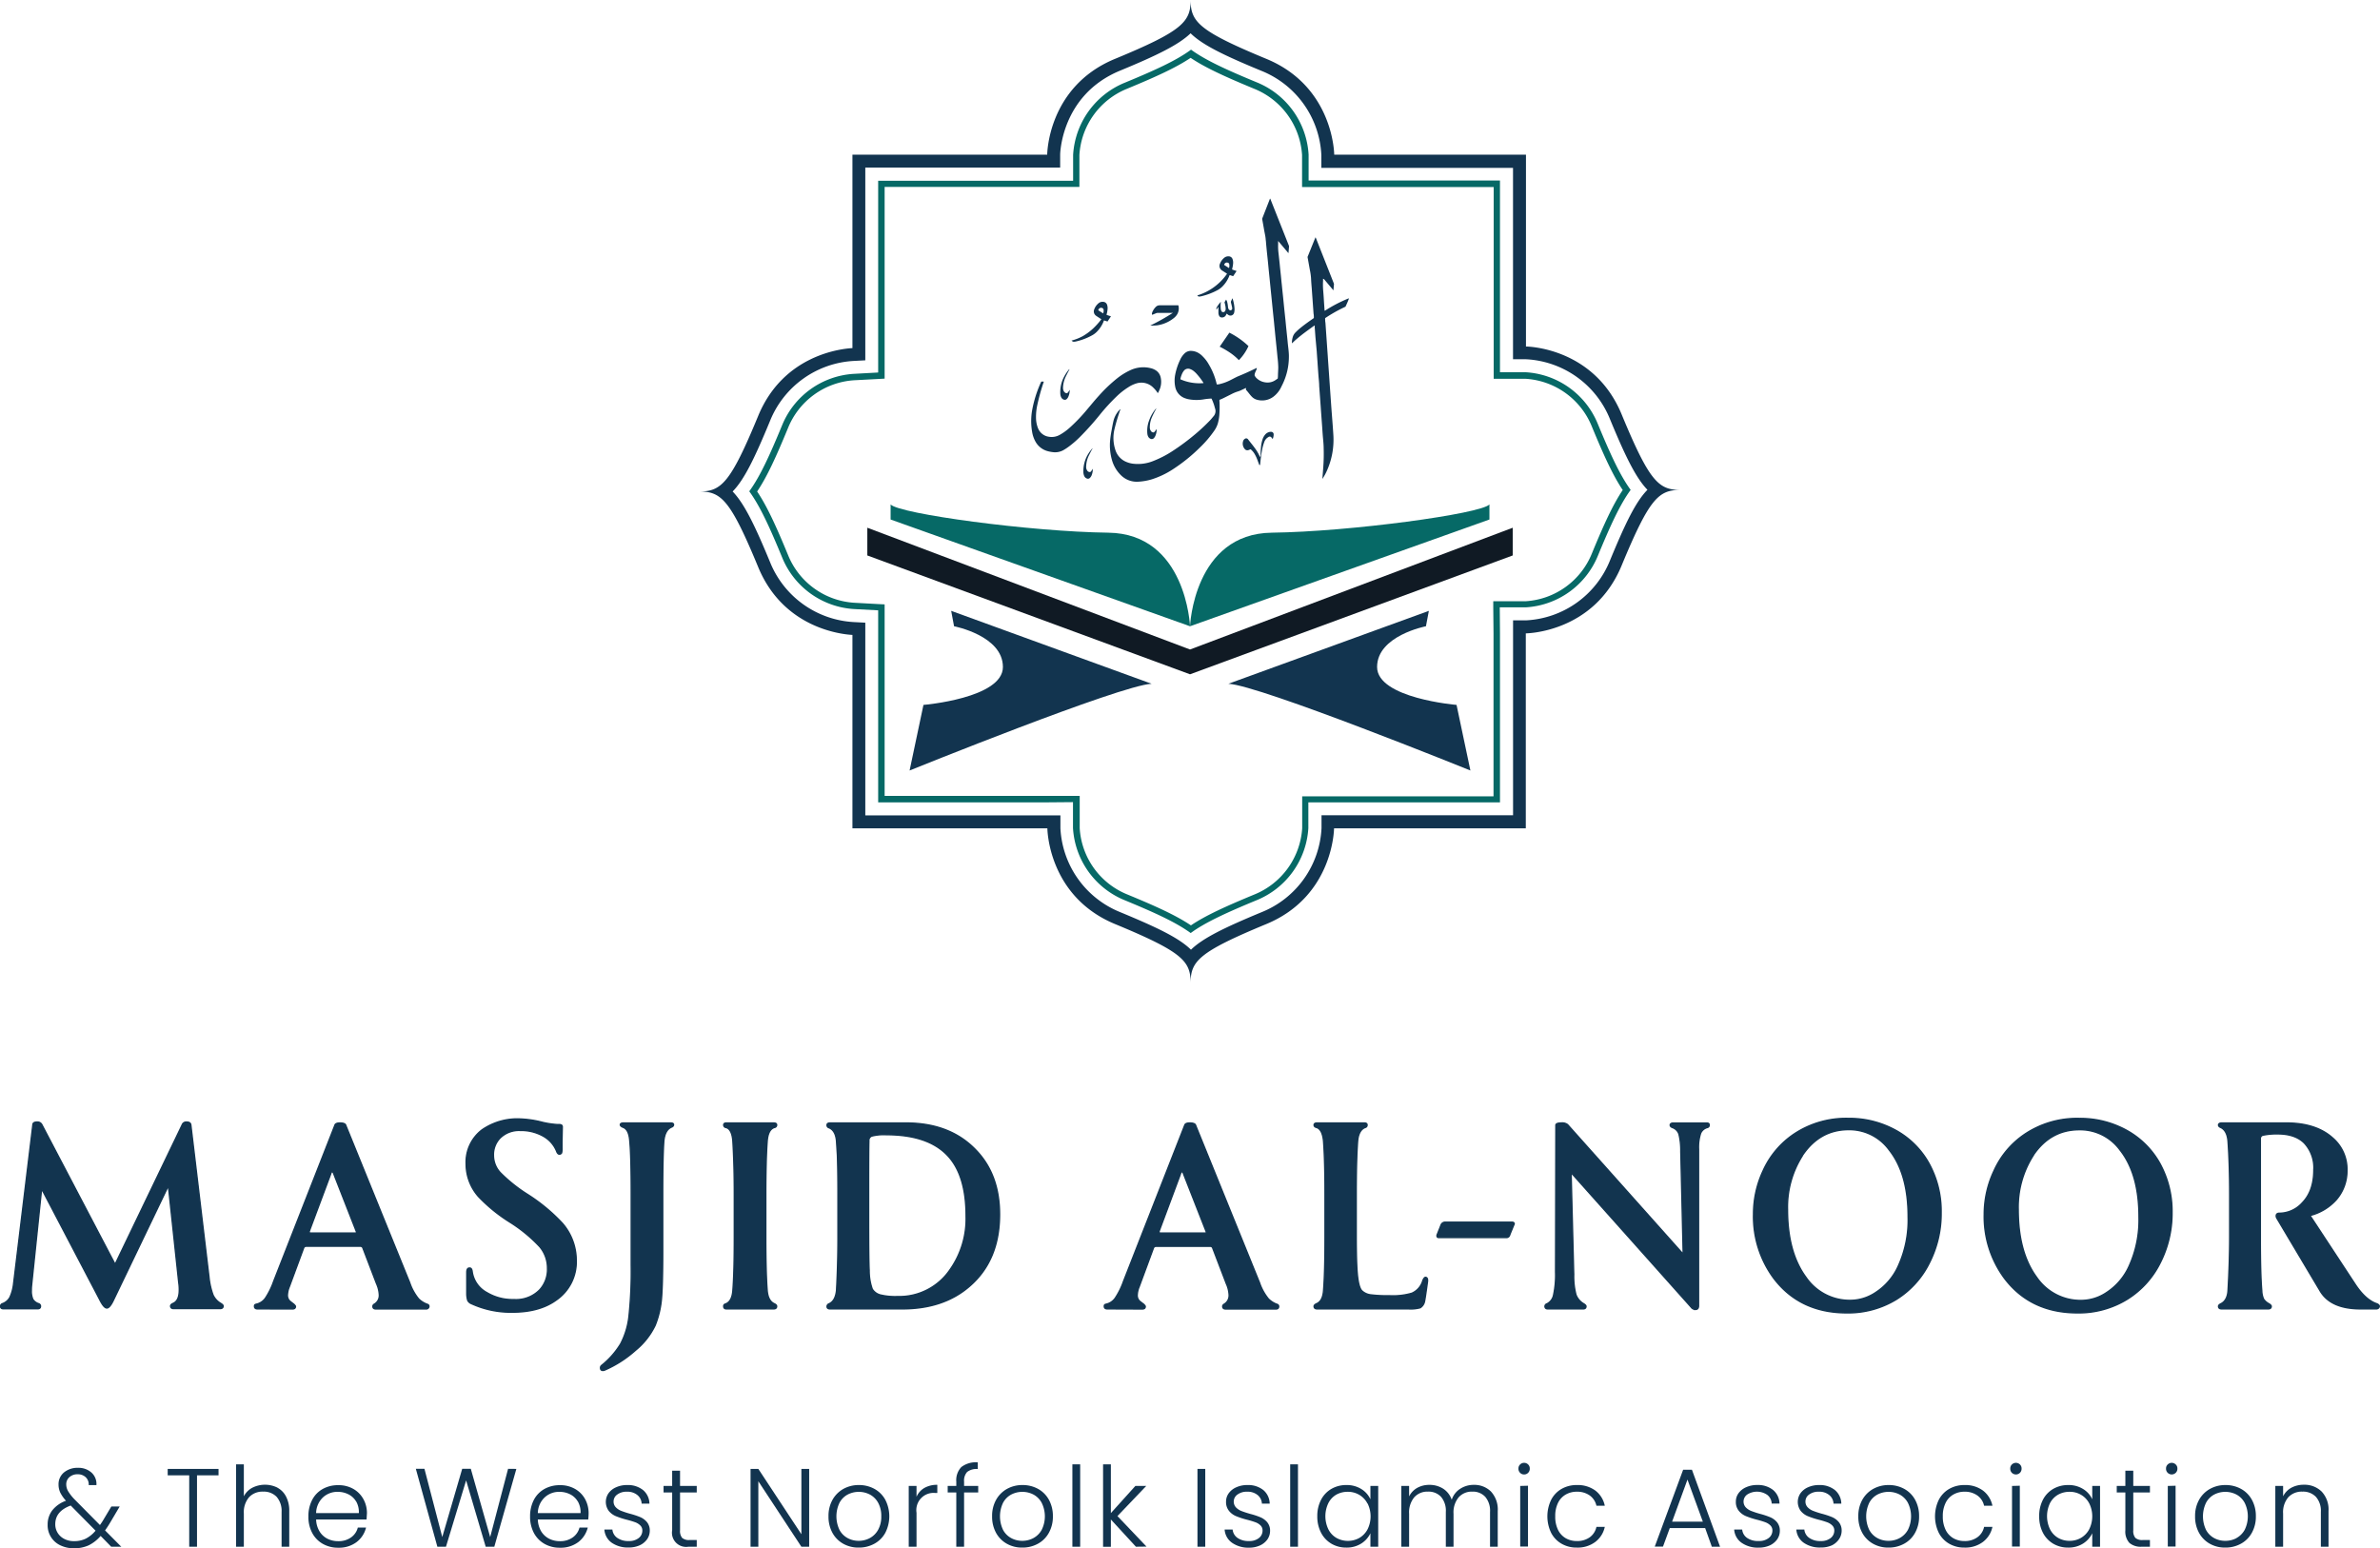 <?xml version="1.0" encoding="UTF-8"?>
<svg xmlns="http://www.w3.org/2000/svg" viewBox="0 0 552.93 359.64">
  <defs>
    <style>.cls-1{fill:#066966;}.cls-2,.cls-4{fill:#12344f;}.cls-3{fill:#101a24;}.cls-4{stroke:#12344f;stroke-miterlimit:10;stroke-width:0.32px;}</style>
  </defs>
  <title>Logo-v</title>
  <g id="Layer_2" data-name="Layer 2">
    <g id="Layer_1-2" data-name="Layer 1">
      <path class="cls-1" d="M372.86,145.49s.87-21.52,19-21.74,48.59-4.38,50.56-6.56v3.5Z" transform="translate(-96.39)"></path>
      <path class="cls-2" d="M381.77,158.85l46.58-16.94-.68,3.58s-11.35,2.18-11.35,9.46,18.46,8.81,18.46,8.81L438,179S389.06,159.19,381.77,158.85Z" transform="translate(-96.39)"></path>
      <path class="cls-1" d="M372.86,145.49s-.88-21.52-19-21.74-48.59-4.38-50.56-6.56v3.5Z" transform="translate(-96.39)"></path>
      <polygon class="cls-3" points="276.47 150.89 201.5 122.6 201.5 129.04 276.47 156.65 351.44 129.04 351.44 122.6 276.47 150.89"></polygon>
      <path class="cls-2" d="M363.94,158.85l-46.57-16.94.67,3.58s11.35,2.18,11.35,9.46-18.46,8.81-18.46,8.81L307.71,179S356.65,159.19,363.94,158.85Z" transform="translate(-96.39)"></path>
      <path class="cls-2" d="M373,7.74c2.79,2.74,7.86,5.17,16.43,8.71A22.22,22.22,0,0,1,403.37,36l0,3h44.53V83.46l3,0a22.25,22.25,0,0,1,19.52,13.9c3.54,8.57,6,13.63,8.71,16.43-2.75,2.8-5.17,7.86-8.71,16.43a22.23,22.23,0,0,1-19.51,13.9h-3v45.28H403.41l0,3a22.21,22.21,0,0,1-13.91,19.51c-8.56,3.55-13.63,6-16.42,8.72-2.8-2.75-7.87-5.17-16.43-8.72a22.21,22.21,0,0,1-13.9-19.49l0-3H297.42V144.66l-2.83-.15a22.29,22.29,0,0,1-19.29-13.9c-3.54-8.57-6-13.63-8.7-16.43,2.74-2.8,5.16-7.86,8.7-16.43a22.29,22.29,0,0,1,19.29-13.89l2.83-.15V38.93h45.27l0-3c0-.14.22-13.86,13.9-19.51,8.56-3.54,13.63-6,16.43-8.71M373,0c0,5.08-1.89,7.2-17.58,13.68s-15.74,22.26-15.74,22.26H294.43V80.87c-2.42.13-16,1.47-21.89,15.74-6.48,15.69-8.61,17.57-13.69,17.57,5.08,0,7.21,1.89,13.69,17.57,5.9,14.27,19.47,15.62,21.89,15.75v44.93h45.29s.07,15.77,15.74,22.25S373,223.29,373,228.36c0-5.07,1.89-7.19,17.57-13.68s15.75-22.25,15.75-22.25h44.55V147.14s15.77-.06,22.26-15.75,8.61-17.57,13.69-17.57c-5.08,0-7.2-1.88-13.69-17.57S450.91,80.5,450.91,80.5V35.94H406.36s-.06-15.77-15.75-22.26S373,5.08,373,0Z" transform="translate(-96.39)"></path>
      <path class="cls-1" d="M373,13.44c3.42,2.3,8.07,4.41,14.71,7.16A17.82,17.82,0,0,1,398.89,36l0,5.95v1.5h1.5l5.94,0h37.08V88h1.49l5.93,0a17.78,17.78,0,0,1,15.4,11.13c2.75,6.64,4.85,11.29,7.16,14.71-2.31,3.43-4.42,8.08-7.16,14.72a17.79,17.79,0,0,1-15.42,11.12l-6,0h-1.5v1.5l.06,5.95V185H398.92v1.49l0,5.93a17.86,17.86,0,0,1-11.14,15.4c-6.64,2.75-11.29,4.85-14.71,7.16-3.43-2.31-8.08-4.42-14.72-7.16a17.77,17.77,0,0,1-11.12-15.42l0-6v-1.5h-1.5l-5.94,0H301.91V140.41l-1.42-.07-5.66-.31a17.79,17.79,0,0,1-15.38-11.14c-2.74-6.64-4.85-11.28-7.16-14.71,2.31-3.42,4.42-8.07,7.16-14.71a17.79,17.79,0,0,1,15.38-11.13l5.66-.3,1.42-.08V43.42h45.25V41.93l0-5.93a17.75,17.75,0,0,1,11.12-15.4c6.64-2.75,11.29-4.86,14.72-7.16m0-1.83c-3.43,2.51-8.44,4.77-15.29,7.6A19.35,19.35,0,0,0,345.7,36l0,6H300.41V86.54l-5.66.31a19.26,19.26,0,0,0-16.68,12c-2.83,6.85-5.1,11.86-7.61,15.29,2.51,3.43,4.78,8.44,7.61,15.29a19.3,19.3,0,0,0,16.68,12.06l5.66.3v44.61h39.31l5.95-.05,0,6a19.34,19.34,0,0,0,12.05,16.8c6.85,2.83,11.86,5.1,15.29,7.61,3.43-2.51,8.44-4.78,15.28-7.61a19.34,19.34,0,0,0,12.06-16.75l0-6h44.52v-39.3l-.05-6,6,0a19.34,19.34,0,0,0,16.8-12c2.83-6.85,5.1-11.86,7.61-15.29-2.51-3.43-4.78-8.44-7.61-15.28a19.32,19.32,0,0,0-16.75-12.05l-6,0V41.93H406.36l-5.95,0,0-6a19.35,19.35,0,0,0-12.06-16.81c-6.84-2.83-11.85-5.09-15.28-7.6Z" transform="translate(-96.39)"></path>
      <path class="cls-2" d="M379.12,89.32a3.52,3.52,0,0,0,.79-.13,10.67,10.67,0,0,0,2.11-.77c.67-.32,1.31-.69,2-1,1.43-.57,2.83-1.22,4.21-1.89,0,0,.09-.06.16,0-.1.57-.52,1-.53,1.67a2,2,0,0,0,.44.63,3.58,3.58,0,0,0,2.07,1,3.26,3.26,0,0,0,2.42-.58l.45-.31a6,6,0,0,0,.05-.61c0-.67.07-1.34.07-2a23.4,23.4,0,0,0-.18-2.37c-.07-.78-.15-1.56-.23-2.33-.1-.94-.19-1.88-.29-2.82-.07-.75-.14-1.49-.22-2.24-.09-1-.19-1.91-.29-2.87L391.88,70c-.1-1-.19-1.9-.29-2.85-.07-.74-.15-1.49-.22-2.23-.1-1-.2-1.91-.29-2.87s-.18-1.85-.28-2.77-.19-1.88-.28-2.82c0-.32-.07-.64-.09-1-.06-.61-.2-1.2-.31-1.79-.15-.88-.31-1.76-.47-2.64a.52.52,0,0,1,0-.3c.59-1.5,1.17-3,1.76-4.51l.05-.07c.07,0,.08.12.11.18L395.8,57a.68.68,0,0,1,.06.32q-.06.7-.12,1.44c-.12,0-.16-.12-.21-.18l-2-2.37-.2-.21c-.06,0,0,.08,0,.12,0,.23,0,.46,0,.69a13.1,13.1,0,0,0,.11,2.17l.24,2.23c.09.94.19,1.88.29,2.82.07.72.14,1.44.22,2.16.09.94.19,1.88.29,2.82l.27,2.71c.1.92.19,1.83.29,2.75.07.73.14,1.47.22,2.21.09.92.2,1.84.28,2.76.1,1.14.3,2.27.29,3.41a14.68,14.68,0,0,1-1.48,6.44c-.22.43-.41.88-.67,1.29a6.14,6.14,0,0,1-1.46,1.59,4.37,4.37,0,0,1-3.83.69,2.54,2.54,0,0,1-1.1-.63l-.14-.14c-.47-.5-.84-1.07-1.3-1.54,0-.16.05-.28,0-.41a.72.72,0,0,0-.24.1l-.92.43a4.7,4.7,0,0,1-.74.28,9.09,9.09,0,0,0-1.48.62l-1.64.82a11.23,11.23,0,0,1-1.12.5,1.18,1.18,0,0,0,0,.42,25.34,25.34,0,0,1-.05,3.26,11,11,0,0,1-.31,1.71,6,6,0,0,1-.76,1.64,25.43,25.43,0,0,1-3.39,4,39.25,39.25,0,0,1-6.36,5.13,20,20,0,0,1-4.81,2.29,13.35,13.35,0,0,1-3.26.57,5.22,5.22,0,0,1-4-1.55,7.94,7.94,0,0,1-2.09-3.65,12.49,12.49,0,0,1-.41-4.08,23.78,23.78,0,0,1,.37-2.65c.12-.67.24-1.34.39-2a5.71,5.71,0,0,1,1.42-2.73l.16-.17.07,0a.48.48,0,0,1-.07.24,45,45,0,0,0-1.31,4.43,8.78,8.78,0,0,0,.18,4.66,4.45,4.45,0,0,0,2.1,2.67,5.81,5.81,0,0,0,2.08.65,9.49,9.49,0,0,0,4.68-.64,24.29,24.29,0,0,0,4.39-2.26,53.17,53.17,0,0,0,5.29-3.92A41.75,41.75,0,0,0,377.17,98a11.79,11.79,0,0,0,1.05-1.18,1.83,1.83,0,0,0,.43-2,11.43,11.43,0,0,0-.79-2.21.74.74,0,0,0-.33,0,13.2,13.2,0,0,0-1.54.18,10.07,10.07,0,0,1-3.63-.07c-.23-.06-.46-.13-.68-.21a3.5,3.5,0,0,1-2.27-2.71,7.21,7.21,0,0,1,0-2.74,14.07,14.07,0,0,1,1.15-3.46,4.72,4.72,0,0,1,1-1.46,2.08,2.08,0,0,1,1.64-.62,3.63,3.63,0,0,1,1.26.3,4.35,4.35,0,0,1,1.37,1,8.28,8.28,0,0,1,1.41,1.87A15.39,15.39,0,0,1,379,89a2.68,2.68,0,0,1,.07.27ZM376,89l-.07-.14A15.39,15.39,0,0,0,374.53,87a6.2,6.2,0,0,0-.82-.8,2.75,2.75,0,0,0-.8-.45,1.25,1.25,0,0,0-1.52.44,3,3,0,0,0-.33.54,6.25,6.25,0,0,0-.43,1.26s0,.08,0,.13A10.92,10.92,0,0,0,376,89Z" transform="translate(-96.39)"></path>
      <path class="cls-2" d="M403.77,64.76c0,.17,0,.3,0,.43a16.71,16.71,0,0,0,.05,2.55c.07.83.12,1.67.17,2.5l.12,1.73a.33.33,0,0,0,.07.23,32.85,32.85,0,0,1,5.55-2.89c.07.07,0,.13,0,.19-.22.6-.48,1.17-.75,1.75a34.44,34.44,0,0,0-4.73,2.66c0,.36,0,.71.07,1.06l.18,2.57.24,3.46c.06.82.12,1.65.17,2.47l.24,3.41c.06.83.11,1.65.17,2.48l.24,3.43c.06.8.11,1.6.17,2.4L406,98.7c.06.83.12,1.67.17,2.5a17.63,17.63,0,0,1-1.44,8,12.19,12.19,0,0,1-1,1.88l-.1.13c-.07-.07,0-.15,0-.22.05-.75.12-1.51.17-2.26a41,41,0,0,0,.11-4.57c0-1-.14-2.09-.22-3.13-.06-.81-.11-1.62-.17-2.42l-.24-3.26c-.05-.8-.11-1.6-.17-2.39l-.24-3.29c0-.8-.11-1.59-.17-2.39-.08-1.1-.16-2.19-.23-3.29-.06-.79-.12-1.58-.17-2.37L402,78.35l-.18-2.44a.56.56,0,0,0,0-.3c-.33.2-.62.42-.92.63l-.89.65-.9.67-.88.7-.84.71c-.28.25-.54.51-.81.76-.05,0-.05,0-.05-.06a4.6,4.6,0,0,1,.19-1.33,2.5,2.5,0,0,1,.54-1A14.07,14.07,0,0,1,398.74,76c.85-.68,1.73-1.3,2.61-1.92a1.08,1.08,0,0,0,.28-.21c0-.34,0-.68-.07-1l-.18-2.52L401.14,67c-.06-.77-.13-1.53-.16-2.3a13.42,13.42,0,0,0-.28-2c-.18-1-.36-2-.54-3L402,55.14a.43.43,0,0,1,.13.22l4.11,10.41a.62.62,0,0,1,.06.3l-.12,1.32s0,0,0,.07h0s0,0,0,0l0,0c-.73-.88-1.47-1.75-2.2-2.62Z" transform="translate(-96.39)"></path>
      <path class="cls-2" d="M365.39,91.31a.42.42,0,0,1-.17-.21,6.51,6.51,0,0,0-.85-1,3.88,3.88,0,0,0-4.05-1,7.19,7.19,0,0,0-1.81.87,16.68,16.68,0,0,0-2.57,2,45.67,45.67,0,0,0-4.15,4.53,65.41,65.41,0,0,1-4.59,5.1,23.09,23.09,0,0,1-2.3,2,13.23,13.23,0,0,1-1.5,1,4,4,0,0,1-2.48.43,7.79,7.79,0,0,1-1.34-.28,4.6,4.6,0,0,1-2.61-2.13,6.93,6.93,0,0,1-.8-2.33,14.57,14.57,0,0,1,0-4.93,27.59,27.59,0,0,1,1.88-6.16c.08-.18.16-.35.24-.54a2.91,2.91,0,0,1,.59,0,1.25,1.25,0,0,1-.12.4A47.13,47.13,0,0,0,337.4,94a13,13,0,0,0-.32,3.17,6.83,6.83,0,0,0,.35,2,3.07,3.07,0,0,0,.2.5,3.15,3.15,0,0,0,2.42,1.79,3.82,3.82,0,0,0,2.5-.41,13,13,0,0,0,2.4-1.73,39.8,39.8,0,0,0,4-4.19c.92-1.08,1.8-2.18,2.76-3.22a34.34,34.34,0,0,1,4.2-4,15.12,15.12,0,0,1,3-1.87,7.2,7.2,0,0,1,2.22-.66,7,7,0,0,1,3,.27,3.43,3.43,0,0,1,.55.25,2.6,2.6,0,0,1,1.36,1.77,4.63,4.63,0,0,1-.35,3.06A2.29,2.29,0,0,1,365.39,91.31Z" transform="translate(-96.39)"></path>
      <path class="cls-2" d="M384.21,83.67a12.52,12.52,0,0,0-2.08-1.75,20.53,20.53,0,0,0-2.38-1.38L382,77.28a18.5,18.5,0,0,1,4.44,3.12A11.3,11.3,0,0,1,384.21,83.67Z" transform="translate(-96.39)"></path>
      <path class="cls-2" d="M353.49,73.16l1,.33-.8,1.2-.76-.24c-.11,0-.11.15-.15.23a7.22,7.22,0,0,1-1.59,2.42,4.8,4.8,0,0,1-.95.73,14.36,14.36,0,0,1-4.06,1.54,1.91,1.91,0,0,1-.54,0l-.31-.25A11.55,11.55,0,0,0,348,78.06a13.53,13.53,0,0,0,2.33-1.73,17.68,17.68,0,0,0,1.92-2.14.47.47,0,0,0-.21-.17c-.31-.21-.63-.4-.94-.62a1.23,1.23,0,0,1-.49-1.54,3.25,3.25,0,0,1,1-1.41,1.37,1.37,0,0,1,1-.33,1,1,0,0,1,1,.74,2.5,2.5,0,0,1,.09,1,5.87,5.87,0,0,1-.2,1.11A.25.25,0,0,0,353.49,73.16Zm-.81-.36a1.55,1.55,0,0,0,.09-.88.46.46,0,0,0-.22-.32.66.66,0,0,0-1,.49Z" transform="translate(-96.39)"></path>
      <path class="cls-2" d="M382.68,62.63l1,.33-.8,1.2-.77-.25c-.1.06-.11.16-.14.23a7.22,7.22,0,0,1-1.53,2.36,4.82,4.82,0,0,1-1.26.94,15.44,15.44,0,0,1-3.59,1.36,2.2,2.2,0,0,1-.77.08,1.54,1.54,0,0,1-.27-.25,13,13,0,0,0,6.89-5c0-.1-.09-.11-.15-.15l-.94-.61a1.26,1.26,0,0,1-.51-1.66,3.24,3.24,0,0,1,.93-1.29,1.47,1.47,0,0,1,1.08-.37.94.94,0,0,1,.89.65,2.27,2.27,0,0,1,.13,1,5.63,5.63,0,0,1-.2,1.16A.4.4,0,0,0,382.68,62.63Zm-.77-.36a1.68,1.68,0,0,0,.06-.91.43.43,0,0,0-.32-.33.65.65,0,0,0-.86.52Z" transform="translate(-96.39)"></path>
      <path class="cls-2" d="M364.07,73.14a.45.45,0,0,1-.05-.35,1.86,1.86,0,0,1,.23-.59,3.66,3.66,0,0,1,.66-.9,1.21,1.21,0,0,1,.92-.37h4.05a.84.84,0,0,1,.27,0,2.71,2.71,0,0,1-.22,2,3.17,3.17,0,0,1-.88,1,8,8,0,0,1-3.77,1.64,10.18,10.18,0,0,1-1.56.06.09.09,0,0,1-.1,0,49,49,0,0,0,5.24-2.94.25.25,0,0,0-.21,0H365.4a1.1,1.1,0,0,0-.47.1Z" transform="translate(-96.39)"></path>
      <path class="cls-2" d="M389.2,106.14a1.69,1.69,0,0,0,.06-.49c0-.49,0-1,.07-1.48a8,8,0,0,1,.4-2.17,3.29,3.29,0,0,1,.51-.94,1.87,1.87,0,0,1,1.19-.73l.17,0a.58.58,0,0,1,.69.63,2.68,2.68,0,0,1-.21,1c-.09,0-.1-.07-.13-.12a1.56,1.56,0,0,0-.27-.3.47.47,0,0,0-.61,0,2.09,2.09,0,0,0-.95,1.12,11.16,11.16,0,0,0-.54,2c-.19,1-.3,2-.41,3,0,.11,0,.22-.07.33s0,.05-.05.09-.13-.13-.16-.21c-.1-.27-.19-.53-.29-.79a8.84,8.84,0,0,0-.69-1.54,4,4,0,0,0-.71-.93,1.17,1.17,0,0,0-.3-.24,2.87,2.87,0,0,1-.51.21.77.77,0,0,1-.81-.26,1.91,1.91,0,0,1-.39-1.82.93.93,0,0,1,.44-.57.51.51,0,0,1,.7.12c.53.7,1.1,1.36,1.61,2.08a10,10,0,0,1,1.09,1.84C389.06,106,389.07,106.09,389.2,106.14Z" transform="translate(-96.39)"></path>
      <path class="cls-2" d="M379.42,71.33l-.4.6a.66.66,0,0,1,.05-.54,7.51,7.51,0,0,1,.93-1.25c.08.06,0,.12,0,.17a8,8,0,0,0,0,1.38,1.44,1.44,0,0,0,.14.54.43.43,0,0,0,.39.28.51.51,0,0,0,.49-.26,1,1,0,0,0,.12-.44,3.47,3.47,0,0,0-.13-1c0-.18-.09-.36-.14-.56.11-.21.23-.42.37-.64a1.77,1.77,0,0,1,.29.7,6.44,6.44,0,0,1,.15,1,1.44,1.44,0,0,0,.11.42A.51.51,0,0,0,382,72a.41.41,0,0,0,.66-.36,1.76,1.76,0,0,0-.06-.4c-.07-.31-.14-.61-.22-.92a.56.56,0,0,1,.05-.42l.26-.57c.09,0,.08.1.1.15a9.43,9.43,0,0,1,.41,2.23,3.36,3.36,0,0,1-.08.89.88.88,0,0,1-1.43.51l-.32-.25-.14.29a1,1,0,0,1-1,.6.67.67,0,0,1-.61-.4,1.52,1.52,0,0,1-.16-.69v-1.3Z" transform="translate(-96.39)"></path>
      <path class="cls-2" d="M365,94.86a.59.59,0,0,1-.1.29,19.55,19.55,0,0,0-.94,1.89,5.77,5.77,0,0,0-.44,2.24,1.32,1.32,0,0,0,.27.86.68.68,0,0,0,.69.31,3.37,3.37,0,0,0,.6-.78,1.58,1.58,0,0,1,0,.58,3.63,3.63,0,0,1-.3,1.07,1.78,1.78,0,0,1-.33.48.65.65,0,0,1-.73.15,1,1,0,0,1-.56-.49,1.85,1.85,0,0,1-.22-.76,6.76,6.76,0,0,1,.44-3.08A8.66,8.66,0,0,1,365,94.86Z" transform="translate(-96.39)"></path>
      <path class="cls-2" d="M344.82,85.77c0,.11,0,.18-.08.26-.27.49-.52,1-.77,1.5a6.37,6.37,0,0,0-.61,2.46,1.78,1.78,0,0,0,.14.82.93.93,0,0,0,.45.47.38.38,0,0,0,.55-.12l.22-.29.19-.29c.06.06,0,.12,0,.18a3.9,3.9,0,0,1-.31,1.38,1.55,1.55,0,0,1-.4.58.63.63,0,0,1-.6.14,1.06,1.06,0,0,1-.68-.58,2.19,2.19,0,0,1-.2-.91,7.52,7.52,0,0,1,1-4.06,9.63,9.63,0,0,1,1.07-1.54Z" transform="translate(-96.39)"></path>
      <path class="cls-2" d="M350.17,104.1c.06.11,0,.18-.06.26-.27.5-.52,1-.77,1.5a6.19,6.19,0,0,0-.61,2.53,1.42,1.42,0,0,0,.24.92.71.71,0,0,0,.75.34,4,4,0,0,0,.56-.73c.07,0,0,.1,0,.16a4.11,4.11,0,0,1-.26,1.29,1.67,1.67,0,0,1-.41.64.62.62,0,0,1-.7.16,1.06,1.06,0,0,1-.62-.57,2.41,2.41,0,0,1-.21-1,7.59,7.59,0,0,1,1-3.93,9.73,9.73,0,0,1,1-1.41s.11-.09.11-.17Z" transform="translate(-96.39)"></path>
      <path class="cls-2" d="M344.82,85.77h0s0,0,0,0Z" transform="translate(-96.39)"></path>
      <path class="cls-2" d="M365,94.86h0Z" transform="translate(-96.39)"></path>
      <polygon class="cls-2" points="253.78 104.1 253.8 104.11 253.78 104.11 253.78 104.1"></polygon>
      <path class="cls-4" d="M103.73,298.56a10,10,0,0,0-.06,1.23,4.69,4.69,0,0,0,.35,2.08,2.5,2.5,0,0,0,1.33,1,.62.62,0,0,1,.45.58c0,.39-.21.59-.64.59h-8c-.43,0-.64-.2-.64-.59a.62.62,0,0,1,.45-.58,3.2,3.2,0,0,0,1.72-1.46,10.45,10.45,0,0,0,.87-3.26l4.47-36.83c0-.44.36-.65,1-.65a1.13,1.13,0,0,1,1.1.65l17,32.42,15.59-32.42a1,1,0,0,1,1-.65c.6,0,.93.21,1,.65l4.21,35.27a17.08,17.08,0,0,0,.94,4.24,4.4,4.4,0,0,0,1.84,2c.35.22.52.41.52.58,0,.39-.24.59-.71.59H136.74c-.47,0-.71-.2-.71-.59,0-.21.17-.41.52-.58,1-.39,1.49-1.44,1.49-3.17,0-.3,0-.88-.13-1.75l-2.4-22.46-12.68,26.41q-.92,2-1.62,2t-1.68-2l-13.47-25.7Z" transform="translate(-96.39)"></path>
      <path class="cls-4" d="M156.23,304.07c-.48,0-.71-.2-.71-.59s.17-.43.52-.51a3.51,3.51,0,0,0,2-1.36,17.41,17.41,0,0,0,1.94-3.95l14.24-36.31c.13-.31.52-.46,1.17-.46s1.16.15,1.29.46L191.57,298a12.09,12.09,0,0,0,2.07,3.76,5.61,5.61,0,0,0,1.94,1.23c.31.08.46.25.46.51s-.22.59-.65.59H183.74c-.48,0-.71-.2-.71-.59a.57.57,0,0,1,.32-.51,2.35,2.35,0,0,0,1.17-2.14,7.15,7.15,0,0,0-.65-2.65l-3.17-8.29a.59.59,0,0,0-.52-.39H167.49a.62.62,0,0,0-.58.46l-3.3,8.93a5.58,5.58,0,0,0-.45,1.94,1.8,1.8,0,0,0,.64,1.49l.84.65c.26.25.39.43.39.51,0,.39-.23.59-.71.59Zm12-18v.13c0,.17.11.26.32.26h10.29c.26,0,.39-.06.39-.19a.3.3,0,0,0-.06-.2L174,272.87c-.13-.43-.28-.65-.45-.65s-.26.22-.39.65Z" transform="translate(-96.39)"></path>
      <path class="cls-4" d="M225.56,302.06q-3.88,2.79-10.17,2.78a21.9,21.9,0,0,1-9.51-2,1.63,1.63,0,0,1-.81-.72,5.35,5.35,0,0,1-.23-1.48v-5.05c0-.65.2-1,.58-1h.13c.26,0,.44.24.52.71a6.56,6.56,0,0,0,3.43,5,11.62,11.62,0,0,0,6.28,1.62,7.67,7.67,0,0,0,6-2.27,7,7,0,0,0,1.81-5,7.71,7.71,0,0,0-1.78-5,34.64,34.64,0,0,0-6.89-5.69,37.42,37.42,0,0,1-7.38-6,11.43,11.43,0,0,1-2.85-7.58,9.41,9.41,0,0,1,3.69-7.89,14.36,14.36,0,0,1,8.87-2.53,24,24,0,0,1,5.17.78,20.49,20.49,0,0,0,3.43.52h.46c.47,0,.71.17.71.51l-.07,3.56v1.43a3.78,3.78,0,0,1-.09,1.07.56.56,0,0,1-.42.29h-.13c-.18,0-.35-.15-.52-.46a7,7,0,0,0-3.14-3.69,10.46,10.46,0,0,0-5.4-1.35,6.26,6.26,0,0,0-4.73,1.81,5.55,5.55,0,0,0-1.49,4,5.88,5.88,0,0,0,1.59,4,35.52,35.52,0,0,0,6.24,5,41.45,41.45,0,0,1,8.16,6.74,13.08,13.08,0,0,1,3.24,8.6A10.74,10.74,0,0,1,225.56,302.06Z" transform="translate(-96.39)"></path>
      <path class="cls-4" d="M252.16,260.89c.48,0,.71.13.71.39s-.17.45-.51.58c-1,.44-1.58,1.51-1.75,3.24q-.26,3.63-.26,12.3v13.66q0,7-.26,10.35a21.67,21.67,0,0,1-1.49,6.48,16.91,16.91,0,0,1-4.56,5.79,26.65,26.65,0,0,1-7.22,4.63,1,1,0,0,1-.39.06c-.34,0-.52-.19-.52-.58a.68.68,0,0,1,.26-.58,19.1,19.1,0,0,0,4.41-5,18.16,18.16,0,0,0,1.94-6.41,100,100,0,0,0,.52-11.91V277.4q0-8.86-.33-12.3c-.13-1.86-.67-2.93-1.62-3.24-.39-.17-.58-.36-.58-.58s.24-.39.71-.39Z" transform="translate(-96.39)"></path>
      <path class="cls-4" d="M274.3,287.37q0,8.22.32,12.42c.13,1.64.69,2.68,1.69,3.11.34.17.51.37.51.58,0,.39-.23.59-.71.59H265.17c-.43,0-.64-.2-.64-.59s.17-.45.51-.58c.95-.39,1.49-1.42,1.62-3.11q.33-4.2.33-12.42v-9.91q0-6.79-.33-12.3c-.13-1.89-.67-3-1.62-3.23a.58.58,0,0,1-.51-.58c0-.31.21-.46.64-.46h10.94c.48,0,.71.15.71.46a.58.58,0,0,1-.51.58c-1,.3-1.56,1.38-1.69,3.23q-.31,4.15-.32,12.3Z" transform="translate(-96.39)"></path>
      <path class="cls-4" d="M289.25,304.07c-.47,0-.71-.18-.71-.52a.67.67,0,0,1,.45-.65c1-.43,1.58-1.47,1.75-3.11q.33-6.15.33-12.42v-9.84c0-3.89-.05-6.95-.13-9.19l-.2-3.18c-.13-1.68-.71-2.74-1.75-3.17a.59.59,0,0,1-.45-.64c0-.31.24-.46.71-.46h17.61q10.29,0,16.31,6.35,5.44,5.68,5.44,14.88,0,10.75-7.06,16.77-6,5.17-15.53,5.18Zm8.94-21.43q0,10.42.13,12.49a12.72,12.72,0,0,0,.71,4.34,3.11,3.11,0,0,0,1.84,1.36,14.69,14.69,0,0,0,4,.39A14.26,14.26,0,0,0,317.09,295a20.52,20.52,0,0,0,3.75-12.49q0-9.64-4.4-14.17-4.53-4.72-14.11-4.73a11.37,11.37,0,0,0-3.43.32,1.07,1.07,0,0,0-.65,1.11q-.06,1.93-.06,11.58Z" transform="translate(-96.39)"></path>
      <path class="cls-4" d="M353.66,304.07c-.47,0-.71-.2-.71-.59s.17-.43.52-.51a3.51,3.51,0,0,0,2-1.36,17.34,17.34,0,0,0,1.95-3.95l14.24-36.31c.13-.31.51-.46,1.16-.46s1.17.15,1.3.46L389,298a12.09,12.09,0,0,0,2.07,3.76A5.55,5.55,0,0,0,393,303a.51.51,0,0,1,.45.51c0,.39-.22.59-.65.59H381.17c-.47,0-.71-.2-.71-.59a.59.59,0,0,1,.32-.51,2.35,2.35,0,0,0,1.17-2.14,7.15,7.15,0,0,0-.65-2.65l-3.17-8.29a.58.58,0,0,0-.52-.39H364.92a.63.63,0,0,0-.58.46l-3.3,8.93a5.58,5.58,0,0,0-.45,1.94,1.8,1.8,0,0,0,.64,1.49l.85.65c.25.25.38.43.38.51,0,.39-.23.59-.71.59Zm12-18v.13c0,.17.11.26.32.26h10.3c.26,0,.39-.06.39-.19a.3.3,0,0,0-.07-.2l-5.18-13.2c-.13-.43-.28-.65-.45-.65s-.26.22-.39.65Z" transform="translate(-96.39)"></path>
      <path class="cls-4" d="M413.34,260.89c.44,0,.65.15.65.46a.56.56,0,0,1-.45.58c-1,.39-1.62,1.47-1.75,3.23-.22,3-.32,7.12-.32,12.3v9.45c0,4.45.09,7.6.29,9.45s.53,3,1,3.5a3.62,3.62,0,0,0,1.94.94,28.81,28.81,0,0,0,4.4.22,15.69,15.69,0,0,0,5.31-.58,4.52,4.52,0,0,0,2.53-2.91c.21-.52.43-.78.64-.78s.46.2.46.58v.33c-.35,2.59-.59,4.16-.71,4.72a2.26,2.26,0,0,1-1,1.43,8.53,8.53,0,0,1-2.71.26H402.41c-.48,0-.72-.2-.72-.59,0-.21.18-.41.52-.58,1-.39,1.56-1.42,1.68-3.11q.33-4.2.33-12.42v-9.91c0-5.18-.11-9.27-.33-12.3-.17-1.85-.71-2.93-1.61-3.23-.39-.09-.59-.28-.59-.58s.24-.46.72-.46Z" transform="translate(-96.39)"></path>
      <path class="cls-4" d="M447.14,286.85a.78.78,0,0,1-.78.65H430.69q-.45,0-.45-.39a.67.67,0,0,1,.07-.33l.9-2.26a1,1,0,0,1,.84-.58h15.6c.35,0,.52.13.52.38a1,1,0,0,1-.13.33Z" transform="translate(-96.39)"></path>
      <path class="cls-4" d="M486.88,267.49a16,16,0,0,0-.42-4,2.44,2.44,0,0,0-1.52-1.55c-.35-.13-.52-.33-.52-.58s.24-.46.71-.46h7.77c.39,0,.58.15.58.46a.56.56,0,0,1-.45.58,2.36,2.36,0,0,0-1.56,1.36A10.67,10.67,0,0,0,491,267L491,303.35c0,.57-.24.85-.71.85a1.24,1.24,0,0,1-1-.52l-27.9-31.27L462,296.1a17,17,0,0,0,.52,4.7,4.08,4.08,0,0,0,1.81,2.1c.34.22.52.41.52.58,0,.39-.22.59-.65.59h-8.22c-.43,0-.65-.2-.65-.59a.62.62,0,0,1,.46-.58,2.89,2.89,0,0,0,1.55-2.1,22.1,22.1,0,0,0,.45-5.28l.07-34.11c0-.34.43-.52,1.29-.52a2,2,0,0,1,1.43.39l26.86,30.1Z" transform="translate(-96.39)"></path>
      <path class="cls-4" d="M508.5,297a24.07,24.07,0,0,1-4.72-14.89A23.62,23.62,0,0,1,506,272a20.31,20.31,0,0,1,7.19-8.54,21.8,21.8,0,0,1,12.62-3.63,22.27,22.27,0,0,1,10.94,2.72,19.66,19.66,0,0,1,7.7,7.57,23,23,0,0,1,2.91,11.59,25.17,25.17,0,0,1-2.78,11.78,20.88,20.88,0,0,1-7.57,8.35A21.48,21.48,0,0,1,525.46,305Q514.59,305,508.5,297Zm6.6-28.48A22.25,22.25,0,0,0,511.67,281q0,9.92,4.28,15.73a12.32,12.32,0,0,0,10.42,5.37,10.62,10.62,0,0,0,5.76-1.81,14.29,14.29,0,0,0,5.24-6.08,25.77,25.77,0,0,0,2.33-11.52q0-10-4.4-15.54a11.47,11.47,0,0,0-9.45-4.72Q519.12,262.45,515.1,268.47Z" transform="translate(-96.39)"></path>
      <path class="cls-4" d="M562.1,297a24.07,24.07,0,0,1-4.72-14.89,23.62,23.62,0,0,1,2.26-10.1,20.24,20.24,0,0,1,7.19-8.54,21.78,21.78,0,0,1,12.62-3.63,22.27,22.27,0,0,1,10.94,2.72,19.73,19.73,0,0,1,7.7,7.57A23,23,0,0,1,601,281.67a25.29,25.29,0,0,1-2.78,11.78,20.88,20.88,0,0,1-7.57,8.35A21.51,21.51,0,0,1,579.06,305Q568.18,305,562.1,297Zm6.6-28.48A22.25,22.25,0,0,0,565.27,281q0,9.92,4.27,15.73A12.35,12.35,0,0,0,580,302.12a10.62,10.62,0,0,0,5.76-1.81,14.29,14.29,0,0,0,5.24-6.08,25.91,25.91,0,0,0,2.33-11.52q0-10-4.4-15.54a11.47,11.47,0,0,0-9.45-4.72Q572.72,262.45,568.7,268.47Z" transform="translate(-96.39)"></path>
      <path class="cls-4" d="M625.41,283.09a1.15,1.15,0,0,1-.2-.58c0-.43.24-.65.72-.65a7.24,7.24,0,0,0,5.37-2.45c1.77-1.82,2.65-4.36,2.65-7.64a8.4,8.4,0,0,0-2.2-6.22q-2.13-2.13-6.21-2.13a15.36,15.36,0,0,0-3.5.32.81.81,0,0,0-.52.84v23.11q0,8.28.33,12.17a5.13,5.13,0,0,0,.42,1.94,3.38,3.38,0,0,0,1.26,1.1c.35.22.52.41.52.58,0,.39-.24.59-.71.59H612.53c-.48,0-.72-.2-.72-.59,0-.21.18-.41.52-.58,1-.47,1.6-1.51,1.69-3.11q.38-6.8.38-12.42v-9.91q0-6.85-.38-12.3c-.13-1.68-.7-2.76-1.69-3.23-.34-.13-.52-.33-.52-.58s.24-.46.72-.46h15q6.93,0,10.81,3.5a9.55,9.55,0,0,1,3.3,7.51,10.19,10.19,0,0,1-2.46,6.79,12.17,12.17,0,0,1-6.14,3.69l10.55,16.05q2.32,3.49,4.85,4.41c.48.17.71.38.71.64s-.23.59-.71.59h-3.62q-6.93,0-9.39-4.15Z" transform="translate(-96.39)"></path>
      <path class="cls-2" d="M122.23,359.33l-2.46-2.51A8.76,8.76,0,0,1,117,359a8,8,0,0,1-3.39.69,7.15,7.15,0,0,1-3.21-.69,5.12,5.12,0,0,1-2.94-4.8,5.36,5.36,0,0,1,1.08-3.33,7.06,7.06,0,0,1,3.18-2.22,8.58,8.58,0,0,1-1.32-1.88,4.37,4.37,0,0,1-.41-1.87,3.53,3.53,0,0,1,1.24-2.81A4.91,4.91,0,0,1,114.5,341a4.49,4.49,0,0,1,3.15,1.11,3.53,3.53,0,0,1,1.14,2.9H117a2.29,2.29,0,0,0-.71-1.84,2.63,2.63,0,0,0-1.85-.67,2.76,2.76,0,0,0-1.92.66,2.17,2.17,0,0,0-.74,1.69,3.13,3.13,0,0,0,.45,1.6,10.81,10.81,0,0,0,1.44,1.84l5.94,6a16.43,16.43,0,0,0,1-1.55l1.65-2.76h1.94l-2,3.38c-.47.81-.94,1.54-1.4,2.18l3.77,3.8Zm-5.93-1.87a7.28,7.28,0,0,0,2.29-1.86l-5.77-5.84c-2.4.88-3.59,2.33-3.59,4.34a3.74,3.74,0,0,0,.55,2,3.82,3.82,0,0,0,1.54,1.41,4.67,4.67,0,0,0,2.25.52A6,6,0,0,0,116.3,357.46Z" transform="translate(-96.39)"></path>
      <path class="cls-2" d="M147.16,341.25v1.5h-5v16.58h-1.81V342.75h-5v-1.5Z" transform="translate(-96.39)"></path>
      <path class="cls-2" d="M160.85,345.62a4.82,4.82,0,0,1,2,2.06,7,7,0,0,1,.74,3.37v8.28h-1.78v-8.07a5,5,0,0,0-1.15-3.52,4.14,4.14,0,0,0-3.15-1.21,4.25,4.25,0,0,0-3.25,1.29,5.36,5.36,0,0,0-1.22,3.8v7.71h-1.81V340.19h1.81v7.42a4.68,4.68,0,0,1,2-2,6.52,6.52,0,0,1,5.82,0Z" transform="translate(-96.39)"></path>
      <path class="cls-2" d="M181.55,353H169.83a5.65,5.65,0,0,0,.78,2.74,4.58,4.58,0,0,0,1.83,1.72,5.5,5.5,0,0,0,2.49.58,5,5,0,0,0,3-.86,4,4,0,0,0,1.59-2.3h1.91a6,6,0,0,1-2.21,3.38,6.77,6.77,0,0,1-4.25,1.3,7.06,7.06,0,0,1-3.57-.89,6.27,6.27,0,0,1-2.47-2.53,7.89,7.89,0,0,1-.89-3.84,8.08,8.08,0,0,1,.88-3.86,6.1,6.1,0,0,1,2.45-2.53,7.22,7.22,0,0,1,3.6-.88,6.88,6.88,0,0,1,3.53.88,6.14,6.14,0,0,1,2.32,2.37,6.66,6.66,0,0,1,.82,3.29C181.6,352.16,181.58,352.64,181.55,353Zm-2.42-4.17a4.29,4.29,0,0,0-1.8-1.68,5.48,5.48,0,0,0-2.48-.57,4.9,4.9,0,0,0-3.44,1.3,5.16,5.16,0,0,0-1.58,3.64h9.93A5,5,0,0,0,179.13,348.8Z" transform="translate(-96.39)"></path>
      <path class="cls-2" d="M216.35,341.25l-5.12,18.08h-2l-4.55-15.41L200,359.33l-2,0-5-18.1H195l4.14,15.85,4.63-15.85h2l4.5,15.85,4.16-15.85Z" transform="translate(-96.39)"></path>
      <path class="cls-2" d="M233.05,353H221.34a5.75,5.75,0,0,0,.77,2.74,4.67,4.67,0,0,0,1.84,1.72,5.49,5.49,0,0,0,2.48.58,5,5,0,0,0,3-.86,4,4,0,0,0,1.59-2.3h1.92a6.06,6.06,0,0,1-2.21,3.38,6.78,6.78,0,0,1-4.26,1.3,7.06,7.06,0,0,1-3.57-.89,6.33,6.33,0,0,1-2.47-2.53,8,8,0,0,1-.89-3.84,8.2,8.2,0,0,1,.88-3.86,6.18,6.18,0,0,1,2.46-2.53,7.21,7.21,0,0,1,3.59-.88,6.85,6.85,0,0,1,3.53.88,6.1,6.1,0,0,1,2.33,2.37,6.77,6.77,0,0,1,.81,3.29A13.32,13.32,0,0,1,233.05,353Zm-2.42-4.17a4.32,4.32,0,0,0-1.79-1.68,5.49,5.49,0,0,0-2.49-.57,4.87,4.87,0,0,0-3.43,1.3,5.12,5.12,0,0,0-1.58,3.64h9.93A5.08,5.08,0,0,0,230.63,348.8Z" transform="translate(-96.39)"></path>
      <path class="cls-2" d="M238.52,358.41a4.08,4.08,0,0,1-1.72-3.07h1.86a2.66,2.66,0,0,0,1.13,1.93,4.38,4.38,0,0,0,2.67.74,3.55,3.55,0,0,0,2.32-.7,2.17,2.17,0,0,0,.84-1.73,1.6,1.6,0,0,0-.47-1.19,3.3,3.3,0,0,0-1.17-.74,20.15,20.15,0,0,0-1.93-.58,19.37,19.37,0,0,1-2.56-.83,4.23,4.23,0,0,1-1.67-1.23,3.55,3.55,0,0,1-.06-4.1,4.21,4.21,0,0,1,1.76-1.39,6.07,6.07,0,0,1,2.58-.52,5.62,5.62,0,0,1,3.67,1.15,4.19,4.19,0,0,1,1.5,3.17h-1.81a2.7,2.7,0,0,0-1-2,3.62,3.62,0,0,0-2.44-.77,3.57,3.57,0,0,0-2.22.65,1.94,1.94,0,0,0-.86,1.6,1.88,1.88,0,0,0,.51,1.36,3.46,3.46,0,0,0,1.25.83,21,21,0,0,0,2,.66,18.66,18.66,0,0,1,2.43.8,4.25,4.25,0,0,1,1.55,1.14,3.06,3.06,0,0,1,.67,2,3.5,3.5,0,0,1-.62,2,4.28,4.28,0,0,1-1.73,1.41,6.09,6.09,0,0,1-2.56.51A6.55,6.55,0,0,1,238.52,358.41Z" transform="translate(-96.39)"></path>
      <path class="cls-2" d="M254.38,346.73v8.77a2.53,2.53,0,0,0,.49,1.78,2.43,2.43,0,0,0,1.74.49h1.65v1.56h-1.94a3.29,3.29,0,0,1-3.77-3.83v-8.77h-2v-1.52h2v-3.54h1.83v3.54h3.88v1.52Z" transform="translate(-96.39)"></path>
      <path class="cls-2" d="M284.38,359.33h-1.81l-10-15.21v15.21h-1.81V341.25h1.81l10,15.18V341.25h1.81Z" transform="translate(-96.39)"></path>
      <path class="cls-2" d="M292.3,358.64a6.43,6.43,0,0,1-2.51-2.53,7.79,7.79,0,0,1-.92-3.84,7.64,7.64,0,0,1,.93-3.84,6.6,6.6,0,0,1,2.54-2.54,7.29,7.29,0,0,1,3.59-.89,7.4,7.4,0,0,1,3.61.89,6.37,6.37,0,0,1,2.53,2.54,8.39,8.39,0,0,1,0,7.66,6.35,6.35,0,0,1-2.56,2.55,7.36,7.36,0,0,1-3.62.89A7.12,7.12,0,0,1,292.3,358.64Zm6.17-1.32a4.83,4.83,0,0,0,1.92-1.91,6.21,6.21,0,0,0,.74-3.14,6.31,6.31,0,0,0-.72-3.14,4.73,4.73,0,0,0-1.92-1.92,5.62,5.62,0,0,0-5.17,0,4.63,4.63,0,0,0-1.9,1.92,7.3,7.3,0,0,0,0,6.28,4.64,4.64,0,0,0,1.89,1.91,5.35,5.35,0,0,0,2.57.64A5.49,5.49,0,0,0,298.47,357.32Z" transform="translate(-96.39)"></path>
      <path class="cls-2" d="M311.15,345.67a5.86,5.86,0,0,1,3-.72v1.89h-.49a4,4,0,0,0-4.34,4.6v7.89h-1.81V345.21h1.81v2.51A4.42,4.42,0,0,1,311.15,345.67Z" transform="translate(-96.39)"></path>
      <path class="cls-2" d="M323.65,346.73h-3.28v12.6h-1.81v-12.6h-2v-1.52h2v-1a4.41,4.41,0,0,1,1.17-3.39,5.52,5.52,0,0,1,3.82-1.09v1.55a3.56,3.56,0,0,0-2.47.68,3,3,0,0,0-.71,2.25v1h3.28Z" transform="translate(-96.39)"></path>
      <path class="cls-2" d="M330.31,358.64a6.43,6.43,0,0,1-2.51-2.53,7.79,7.79,0,0,1-.92-3.84,7.64,7.64,0,0,1,.93-3.84,6.53,6.53,0,0,1,2.54-2.54,7.29,7.29,0,0,1,3.59-.89,7.4,7.4,0,0,1,3.61.89,6.37,6.37,0,0,1,2.53,2.54,7.74,7.74,0,0,1,.92,3.84,7.64,7.64,0,0,1-.93,3.82,6.35,6.35,0,0,1-2.56,2.55,7.36,7.36,0,0,1-3.62.89A7.12,7.12,0,0,1,330.31,358.64Zm6.17-1.32a4.83,4.83,0,0,0,1.92-1.91,7.07,7.07,0,0,0,0-6.28,4.71,4.71,0,0,0-1.91-1.92,5.62,5.62,0,0,0-5.17,0,4.63,4.63,0,0,0-1.9,1.92,7.3,7.3,0,0,0,0,6.28,4.64,4.64,0,0,0,1.89,1.91,5.35,5.35,0,0,0,2.57.64A5.49,5.49,0,0,0,336.48,357.32Z" transform="translate(-96.39)"></path>
      <path class="cls-2" d="M347.34,340.19v19.14h-1.81V340.19Z" transform="translate(-96.39)"></path>
      <path class="cls-2" d="M360.29,359.33,354.47,353v6.34h-1.81V340.19h1.81v11.33l5.69-6.31h2.53l-6.69,7,6.75,7.09Z" transform="translate(-96.39)"></path>
      <path class="cls-2" d="M376.4,341.25v18.08h-1.81V341.25Z" transform="translate(-96.39)"></path>
      <path class="cls-2" d="M382.62,358.41a4.08,4.08,0,0,1-1.72-3.07h1.86a2.65,2.65,0,0,0,1.12,1.93,4.44,4.44,0,0,0,2.68.74,3.54,3.54,0,0,0,2.31-.7,2.17,2.17,0,0,0,.84-1.73,1.6,1.6,0,0,0-.46-1.19,3.26,3.26,0,0,0-1.18-.74,19,19,0,0,0-1.92-.58,18.89,18.89,0,0,1-2.56-.83,4.16,4.16,0,0,1-1.67-1.23,3.26,3.26,0,0,1-.69-2.18,3.3,3.3,0,0,1,.62-1.92,4.27,4.27,0,0,1,1.76-1.39,6.11,6.11,0,0,1,2.59-.52,5.63,5.63,0,0,1,3.67,1.15,4.19,4.19,0,0,1,1.5,3.17h-1.81a2.73,2.73,0,0,0-1-2,3.64,3.64,0,0,0-2.44-.77,3.6,3.6,0,0,0-2.23.65,2,2,0,0,0-.35,3,3.6,3.6,0,0,0,1.26.83q.75.3,2,.66a17.68,17.68,0,0,1,2.43.8,4.29,4.29,0,0,1,1.56,1.14,3.06,3.06,0,0,1,.67,2,3.5,3.5,0,0,1-.62,2,4.31,4.31,0,0,1-1.74,1.41,6,6,0,0,1-2.55.51A6.55,6.55,0,0,1,382.62,358.41Z" transform="translate(-96.39)"></path>
      <path class="cls-2" d="M397.94,340.19v19.14h-1.81V340.19Z" transform="translate(-96.39)"></path>
      <path class="cls-2" d="M403.3,348.43a6.22,6.22,0,0,1,2.41-2.54,6.81,6.81,0,0,1,3.47-.89,6.32,6.32,0,0,1,3.48.93,5.41,5.41,0,0,1,2.11,2.38v-3.1h1.81v14.12h-1.81V356.2a5.73,5.73,0,0,1-2.13,2.39,6.29,6.29,0,0,1-3.48.94,6.68,6.68,0,0,1-3.45-.9,6.33,6.33,0,0,1-2.41-2.56,8.1,8.1,0,0,1-.87-3.83A8,8,0,0,1,403.3,348.43Zm10.77.84a5,5,0,0,0-1.9-2,5.15,5.15,0,0,0-2.65-.7,5.34,5.34,0,0,0-2.69.67A4.76,4.76,0,0,0,405,349.2a7,7,0,0,0,0,6.08,4.8,4.8,0,0,0,1.87,2,5.48,5.48,0,0,0,5.34,0,5.06,5.06,0,0,0,1.9-2,6.78,6.78,0,0,0,0-6Z" transform="translate(-96.39)"></path>
      <path class="cls-2" d="M442.78,346.51a6.14,6.14,0,0,1,1.57,4.54v8.28h-1.79v-8.07a5,5,0,0,0-1.11-3.52,3.89,3.89,0,0,0-3-1.21,4.06,4.06,0,0,0-3.18,1.32,5.47,5.47,0,0,0-1.19,3.82v7.66h-1.79v-8.07a5,5,0,0,0-1.11-3.52,3.93,3.93,0,0,0-3.05-1.21,4.06,4.06,0,0,0-3.18,1.32,5.51,5.51,0,0,0-1.19,3.82v7.66h-1.81V345.21h1.81v2.43a4.7,4.7,0,0,1,1.91-2,5.71,5.71,0,0,1,2.77-.68,5.85,5.85,0,0,1,3.22.88,4.94,4.94,0,0,1,2,2.58,4.77,4.77,0,0,1,2-2.57,5.68,5.68,0,0,1,3.14-.89A5.47,5.47,0,0,1,442.78,346.51Z" transform="translate(-96.39)"></path>
      <path class="cls-2" d="M449.55,342.16a1.3,1.3,0,0,1-.39-1,1.24,1.24,0,0,1,.39-.94,1.27,1.27,0,0,1,.93-.38,1.3,1.3,0,0,1,.93.38,1.24,1.24,0,0,1,.38.94,1.3,1.3,0,0,1-.38,1,1.26,1.26,0,0,1-.93.38A1.23,1.23,0,0,1,449.55,342.16Zm1.83,3v14.12h-1.81V345.21Z" transform="translate(-96.39)"></path>
      <path class="cls-2" d="M456.76,348.43a6.2,6.2,0,0,1,2.43-2.54,7,7,0,0,1,3.54-.89,6.92,6.92,0,0,1,4.31,1.29,5.89,5.89,0,0,1,2.18,3.52h-1.94a4,4,0,0,0-1.56-2.39,5,5,0,0,0-3-.87,5.1,5.1,0,0,0-2.56.65,4.5,4.5,0,0,0-1.8,1.93,6.79,6.79,0,0,0-.65,3.14,6.86,6.86,0,0,0,.65,3.15,4.53,4.53,0,0,0,1.8,1.94,5.1,5.1,0,0,0,2.56.65,5,5,0,0,0,3-.87,4,4,0,0,0,1.56-2.42h1.94a5.92,5.92,0,0,1-2.2,3.49,6.79,6.79,0,0,1-4.29,1.32,6.9,6.9,0,0,1-3.54-.89,6.18,6.18,0,0,1-2.43-2.53,8.82,8.82,0,0,1,0-7.68Z" transform="translate(-96.39)"></path>
      <path class="cls-2" d="M492.54,355h-8.22l-1.58,4.3h-1.91l6.59-17.85h2.05L496,359.33h-1.91Zm-.54-1.5-3.57-9.77-3.57,9.77Z" transform="translate(-96.39)"></path>
      <path class="cls-2" d="M501,358.41a4.08,4.08,0,0,1-1.72-3.07h1.86a2.68,2.68,0,0,0,1.12,1.93A4.44,4.44,0,0,0,505,358a3.54,3.54,0,0,0,2.31-.7,2.18,2.18,0,0,0,.85-1.73,1.6,1.6,0,0,0-.47-1.19,3.26,3.26,0,0,0-1.18-.74,19,19,0,0,0-1.92-.58,19.37,19.37,0,0,1-2.56-.83,4.23,4.23,0,0,1-1.67-1.23,3.26,3.26,0,0,1-.69-2.18,3.3,3.3,0,0,1,.62-1.92,4.27,4.27,0,0,1,1.76-1.39,6.11,6.11,0,0,1,2.59-.52,5.62,5.62,0,0,1,3.67,1.15,4.19,4.19,0,0,1,1.5,3.17H508a2.73,2.73,0,0,0-1-2,4.2,4.2,0,0,0-4.67-.12,2,2,0,0,0-.35,3,3.6,3.6,0,0,0,1.26.83,21,21,0,0,0,2,.66,18,18,0,0,1,2.42.8,4.2,4.2,0,0,1,1.56,1.14,3.06,3.06,0,0,1,.67,2,3.5,3.5,0,0,1-.62,2,4.35,4.35,0,0,1-1.73,1.41,6.13,6.13,0,0,1-2.56.51A6.55,6.55,0,0,1,501,358.41Z" transform="translate(-96.39)"></path>
      <path class="cls-2" d="M515.44,358.41a4.08,4.08,0,0,1-1.72-3.07h1.86a2.66,2.66,0,0,0,1.13,1.93,4.38,4.38,0,0,0,2.67.74,3.55,3.55,0,0,0,2.32-.7,2.17,2.17,0,0,0,.84-1.73,1.6,1.6,0,0,0-.47-1.19,3.26,3.26,0,0,0-1.18-.74,19,19,0,0,0-1.92-.58,19.37,19.37,0,0,1-2.56-.83,4.23,4.23,0,0,1-1.67-1.23,3.55,3.55,0,0,1-.06-4.1,4.24,4.24,0,0,1,1.75-1.39A6.15,6.15,0,0,1,519,345a5.62,5.62,0,0,1,3.67,1.15,4.19,4.19,0,0,1,1.5,3.17h-1.81a2.7,2.7,0,0,0-1-2,3.62,3.62,0,0,0-2.44-.77,3.57,3.57,0,0,0-2.22.65,1.94,1.94,0,0,0-.86,1.6,1.88,1.88,0,0,0,.51,1.36,3.46,3.46,0,0,0,1.25.83,21,21,0,0,0,2,.66,18.66,18.66,0,0,1,2.43.8,4.25,4.25,0,0,1,1.55,1.14,3.06,3.06,0,0,1,.67,2,3.5,3.5,0,0,1-.62,2A4.28,4.28,0,0,1,522,359a6.09,6.09,0,0,1-2.56.51A6.57,6.57,0,0,1,515.44,358.41Z" transform="translate(-96.39)"></path>
      <path class="cls-2" d="M531.55,358.64a6.43,6.43,0,0,1-2.51-2.53,7.79,7.79,0,0,1-.92-3.84,7.64,7.64,0,0,1,.93-3.84,6.53,6.53,0,0,1,2.54-2.54,7.29,7.29,0,0,1,3.59-.89,7.4,7.4,0,0,1,3.61.89,6.37,6.37,0,0,1,2.53,2.54,7.74,7.74,0,0,1,.92,3.84,7.64,7.64,0,0,1-.93,3.82,6.35,6.35,0,0,1-2.56,2.55,7.36,7.36,0,0,1-3.62.89A7.12,7.12,0,0,1,531.55,358.64Zm6.17-1.32a4.83,4.83,0,0,0,1.92-1.91,7.07,7.07,0,0,0,0-6.28,4.71,4.71,0,0,0-1.91-1.92,5.62,5.62,0,0,0-5.17,0,4.63,4.63,0,0,0-1.9,1.92,7.3,7.3,0,0,0,0,6.28,4.64,4.64,0,0,0,1.89,1.91,5.35,5.35,0,0,0,2.57.64A5.49,5.49,0,0,0,537.72,357.32Z" transform="translate(-96.39)"></path>
      <path class="cls-2" d="M546.82,348.43a6.2,6.2,0,0,1,2.43-2.54,7,7,0,0,1,3.54-.89,6.89,6.89,0,0,1,4.3,1.29,5.91,5.91,0,0,1,2.19,3.52h-1.94a3.93,3.93,0,0,0-1.57-2.39,4.94,4.94,0,0,0-3-.87,5.1,5.1,0,0,0-2.56.65,4.5,4.5,0,0,0-1.8,1.93,6.78,6.78,0,0,0-.66,3.14,6.86,6.86,0,0,0,.66,3.15,4.53,4.53,0,0,0,1.8,1.94,5.1,5.1,0,0,0,2.56.65,4.94,4.94,0,0,0,3-.87,3.94,3.94,0,0,0,1.57-2.42h1.94a5.92,5.92,0,0,1-2.2,3.49,6.81,6.81,0,0,1-4.29,1.32,6.9,6.9,0,0,1-3.54-.89,6.18,6.18,0,0,1-2.43-2.53,8.82,8.82,0,0,1,0-7.68Z" transform="translate(-96.39)"></path>
      <path class="cls-2" d="M563.8,342.16a1.34,1.34,0,0,1-.38-1,1.27,1.27,0,0,1,.38-.94,1.34,1.34,0,0,1,1.87,0,1.27,1.27,0,0,1,.38.94,1.34,1.34,0,0,1-.38,1,1.34,1.34,0,0,1-1.87,0Zm1.84,3v14.12h-1.81V345.21Z" transform="translate(-96.39)"></path>
      <path class="cls-2" d="M571,348.43a6.22,6.22,0,0,1,2.41-2.54,6.83,6.83,0,0,1,3.48-.89,6.31,6.31,0,0,1,3.47.93,5.41,5.41,0,0,1,2.11,2.38v-3.1h1.81v14.12h-1.81V356.2a5.73,5.73,0,0,1-2.13,2.39,6.27,6.27,0,0,1-3.48.94,6.68,6.68,0,0,1-3.45-.9,6.33,6.33,0,0,1-2.41-2.56,8.22,8.22,0,0,1-.86-3.83A8.11,8.11,0,0,1,571,348.43Zm10.77.84a4.93,4.93,0,0,0-1.9-2,5.12,5.12,0,0,0-2.65-.7,5.37,5.37,0,0,0-2.69.67,4.82,4.82,0,0,0-1.87,1.95,7,7,0,0,0,0,6.08,4.86,4.86,0,0,0,1.87,2,5.28,5.28,0,0,0,2.69.69,5.22,5.22,0,0,0,2.65-.7,5,5,0,0,0,1.9-2,6.78,6.78,0,0,0,0-6Z" transform="translate(-96.39)"></path>
      <path class="cls-2" d="M592,346.73v8.77a2.48,2.48,0,0,0,.49,1.78,2.4,2.4,0,0,0,1.73.49h1.65v1.56h-1.93a4,4,0,0,1-2.85-.9,3.92,3.92,0,0,1-.93-2.93v-8.77h-2v-1.52h2v-3.54H592v3.54h3.87v1.52Z" transform="translate(-96.39)"></path>
      <path class="cls-2" d="M600,342.16a1.3,1.3,0,0,1-.39-1,1.24,1.24,0,0,1,.39-.94,1.33,1.33,0,0,1,1.86,0,1.24,1.24,0,0,1,.39.94,1.3,1.3,0,0,1-.39,1,1.33,1.33,0,0,1-1.86,0Zm1.83,3v14.12h-1.81V345.21Z" transform="translate(-96.39)"></path>
      <path class="cls-2" d="M609.79,358.64a6.43,6.43,0,0,1-2.51-2.53,7.79,7.79,0,0,1-.92-3.84,7.64,7.64,0,0,1,.93-3.84,6.53,6.53,0,0,1,2.54-2.54,7.29,7.29,0,0,1,3.59-.89,7.4,7.4,0,0,1,3.61.89,6.37,6.37,0,0,1,2.53,2.54,7.74,7.74,0,0,1,.92,3.84,7.64,7.64,0,0,1-.93,3.82,6.35,6.35,0,0,1-2.56,2.55,7.36,7.36,0,0,1-3.62.89A7.12,7.12,0,0,1,609.79,358.64Zm6.17-1.32a4.83,4.83,0,0,0,1.92-1.91,7.07,7.07,0,0,0,0-6.28,4.71,4.71,0,0,0-1.91-1.92,5.62,5.62,0,0,0-5.17,0,4.63,4.63,0,0,0-1.9,1.92,7.3,7.3,0,0,0,0,6.28,4.64,4.64,0,0,0,1.89,1.91,5.35,5.35,0,0,0,2.57.64A5.49,5.49,0,0,0,616,357.32Z" transform="translate(-96.39)"></path>
      <path class="cls-2" d="M635.76,346.51a6.07,6.07,0,0,1,1.6,4.54v8.28h-1.78v-8.07a4.91,4.91,0,0,0-1.15-3.52,4.13,4.13,0,0,0-3.14-1.21,4.27,4.27,0,0,0-3.26,1.29,5.36,5.36,0,0,0-1.22,3.8v7.71H625V345.21h1.81v2.4a4.69,4.69,0,0,1,1.94-2,6.05,6.05,0,0,1,2.87-.68A5.69,5.69,0,0,1,635.76,346.51Z" transform="translate(-96.39)"></path>
    </g>
  </g>
</svg>
